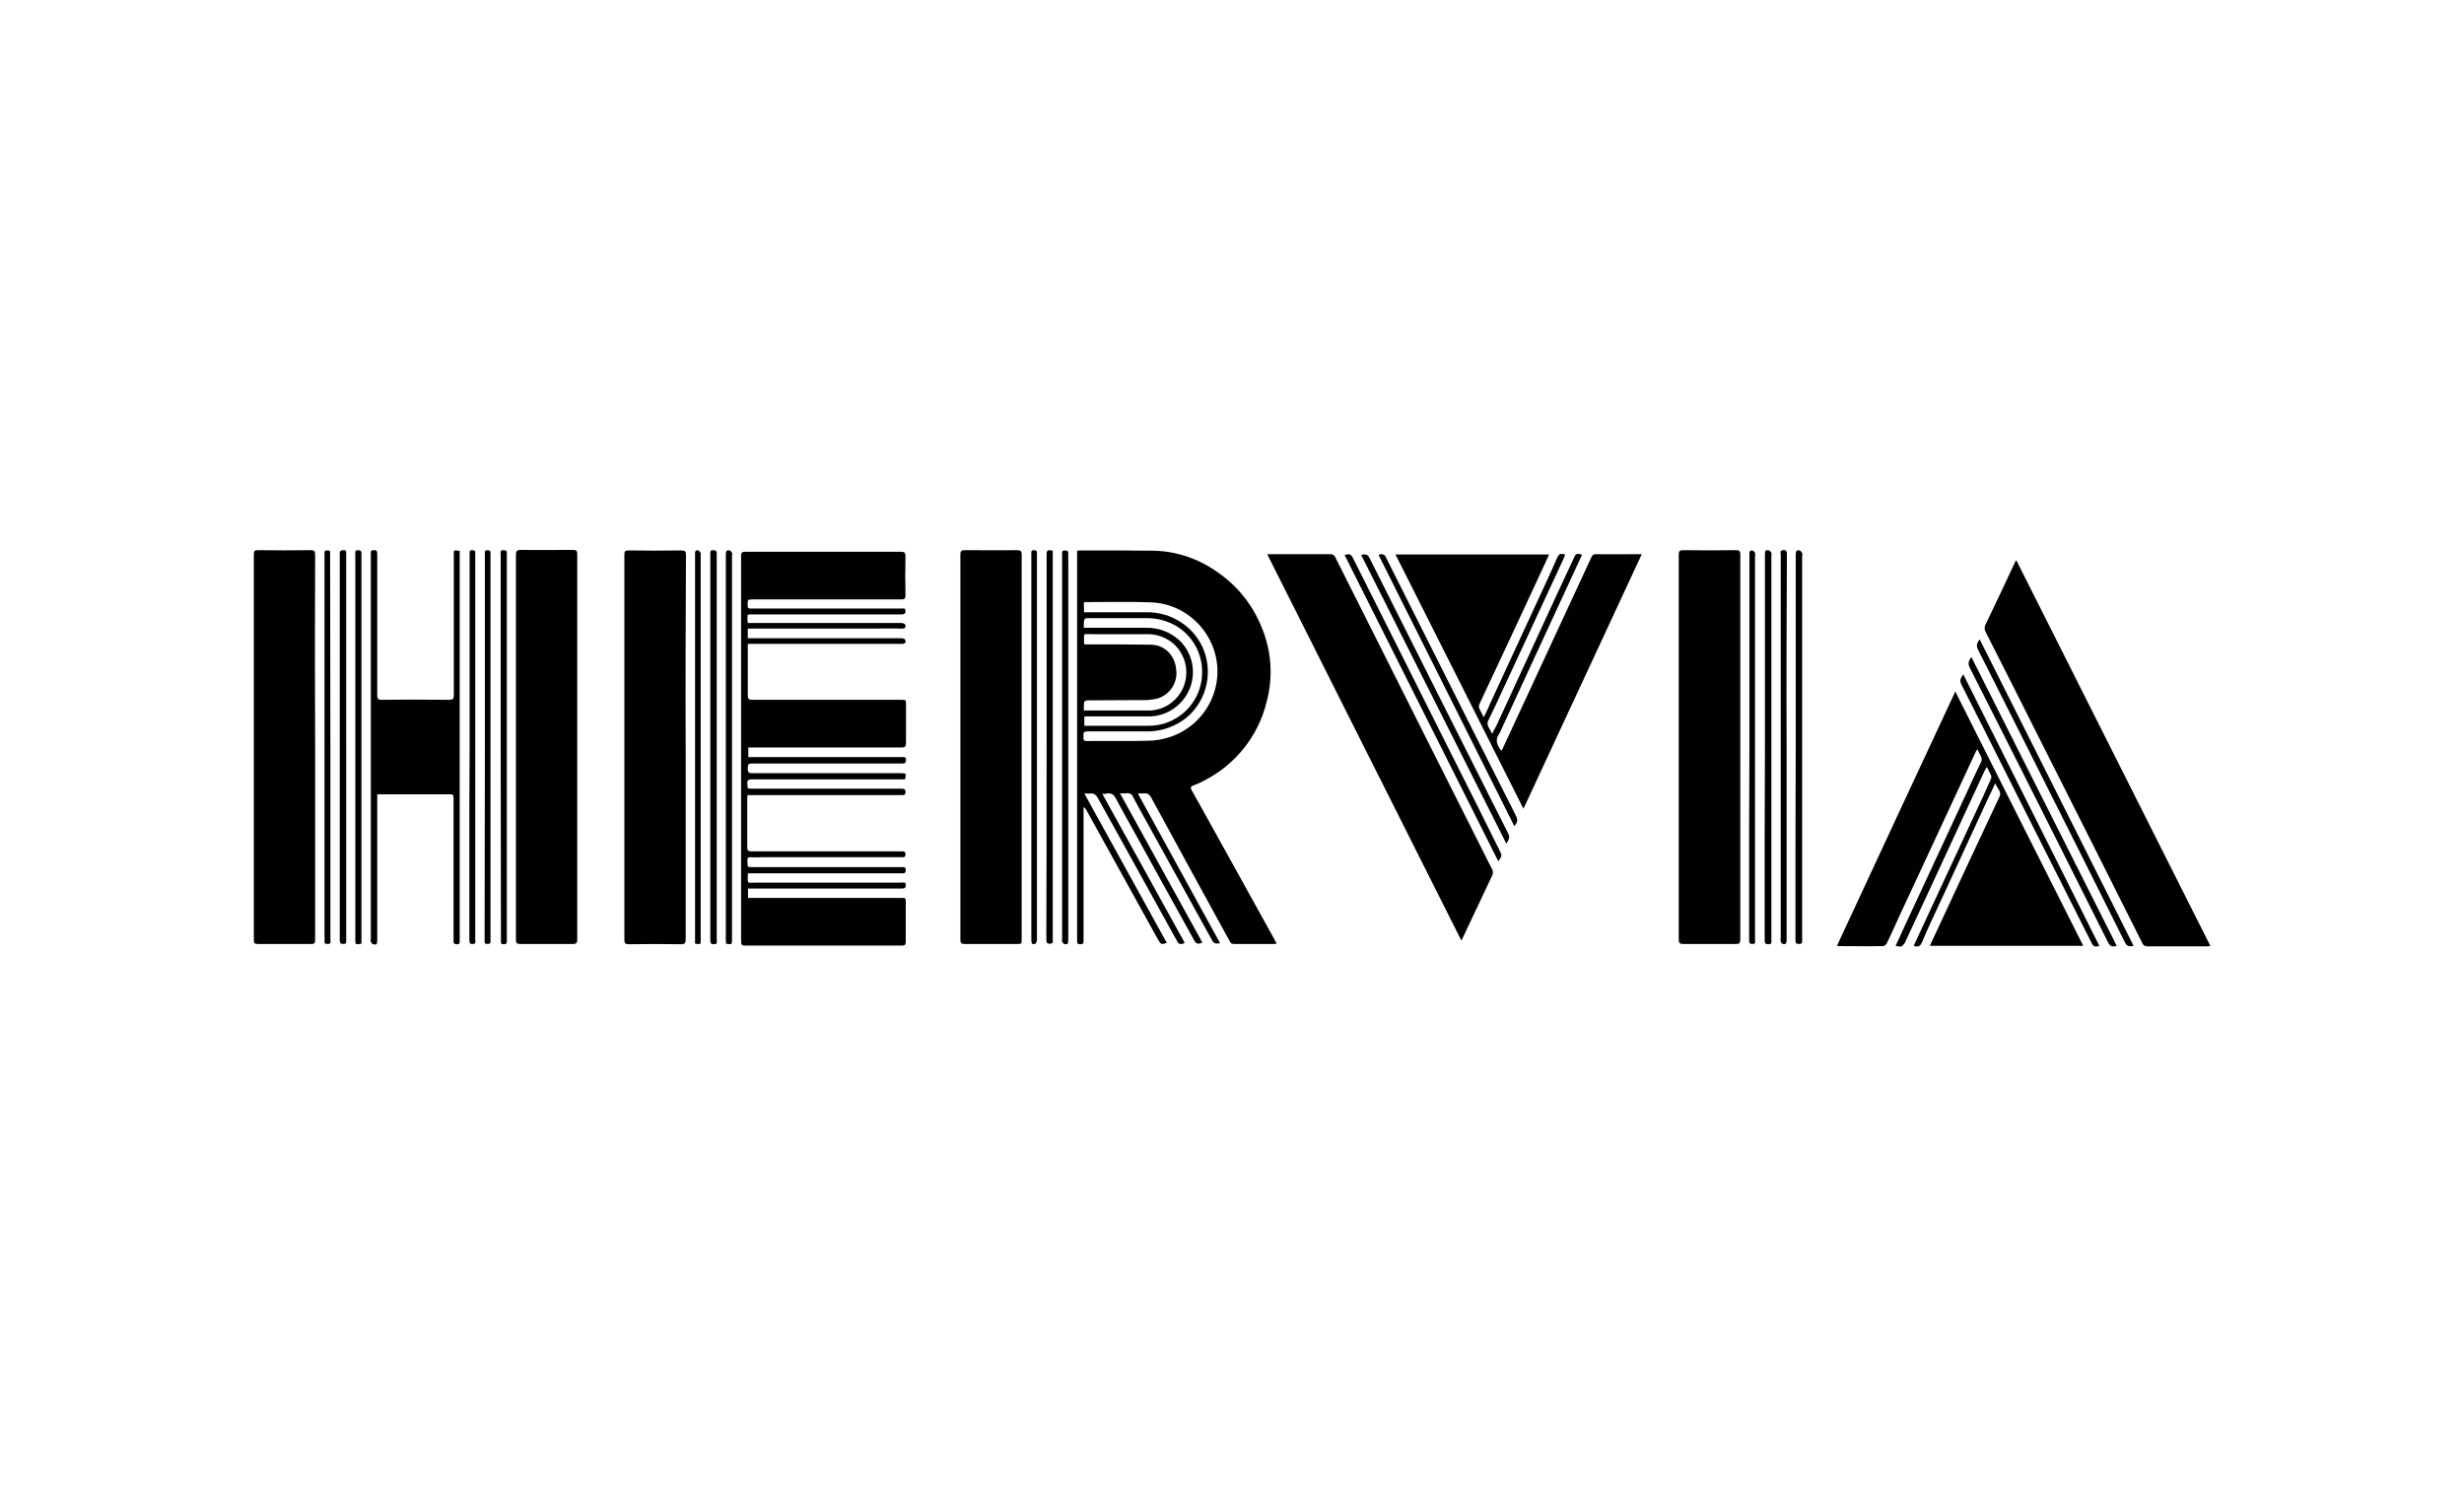 <?xml version="1.0" encoding="UTF-8"?> <svg xmlns="http://www.w3.org/2000/svg" xmlns:xlink="http://www.w3.org/1999/xlink" version="1.0" id="Layer_1" x="0px" y="0px" viewBox="0 0 920.3 559.1" style="enable-background:new 0 0 920.3 559.1;" xml:space="preserve"> <style type="text/css"> .st0{fill:#010101;} .st1{fill:none;} </style> <path class="st0" d="M411.7,296.5l30.8,55.7c-1.6,0.8-2.3,0.5-3-0.9l-22.4-40.5c-2.3-4.2-4.7-8.4-7-12.6c-0.7-1.3-1.5-2-3-1.8 c-0.7,0-1.4,0-2.1,0c10.3,18.8,20.6,37.2,30.8,55.8c-2,0.7-2.3,0.5-3.2-1.1l-26.9-48.6c-0.2-0.4-0.6-0.8-1-1v49.7 c0,0.9,0,1.5-1.2,1.5s-1.2-0.5-1.2-1.4V205.7c0.5,0,0.9-0.1,1.3-0.1c9.2,0,18.2,0,27.4,0.1c8.4,0.2,16.6,3,23.4,7.8 c7.5,5,13.3,12.2,16.7,20.5c3.8,8.9,4.5,18.8,2,28.1c-3.1,12.9-11.8,23.7-23.6,29.6c-1.2,0.7-2.5,1.2-3.8,1.7 c-1.1,0.4-1.1,0.9-0.6,1.8c3.4,6.1,6.9,12.3,10.3,18.5l21.1,38.1c0.1,0.2,0.2,0.4,0.3,0.7c-0.4,0.1-0.8,0.1-1.2,0.1H461 c-0.8,0.1-1.5-0.4-1.8-1.2c-9.8-17.9-19.6-35.7-29.3-53.6c-1.2-2.3-3-1.1-4.5-1.5l-0.3,0.3l30.6,55.7c-1.4,0.3-2.3,0.2-3-1.1 c-8.1-14.7-16.2-29.4-24.3-44c-1.8-3.2-3.5-6.3-5.2-9.5c-0.3-1-1.3-1.5-2.3-1.4c-0.9,0.1-1.7,0.1-2.6,0l30.8,55.8 c-1.8,0.7-2.3,0.5-3.1-0.9c-7.3-13.2-14.7-26.5-22-39.8c-2.4-4.4-4.9-8.7-7.2-13.1c-0.8-1.5-1.7-2.2-3.4-1.9 C412.8,296.6,412.2,296.6,411.7,296.5z M404.9,228.7h23.1c4.7-0.1,9.3,1.2,13.2,3.8c8.1,5.3,11.7,15.2,9.1,24.5 c-1.6,5.7-5.3,10.5-10.5,13.3c-3.6,2-7.7,3-11.9,2.9h-21.7c-1.2,0-1.7,0.4-1.5,1.5c0,0.2,0,0.4,0,0.5c-0.2,1.2,0.2,1.7,1.5,1.6 c7.4-0.1,14.9,0.1,22.3-0.1c2.9,0,5.7-0.5,8.5-1.4c13.5-4.5,20.9-19.1,16.4-32.6c-3.4-10.1-12.6-17.2-23.3-17.7 c-8.3-0.3-16.6-0.1-24.9-0.1c-0.1,0-0.2,0.1-0.4,0.2L404.9,228.7z M404.8,234.5h23.3c4.5-0.1,8.8,1.5,12.2,4.5 c6.2,5.7,7,15.2,2,21.9c-3.3,4.4-8.4,6.9-13.9,6.7H405v3.5h23.5c11.1,0.3,20.3-8.5,20.5-19.6c0.2-7.2-3.5-14-9.7-17.7 c-3.5-2-7.4-3-11.4-2.9h-22c-0.4,0-0.8,0.3-1,0.7C404.8,232.5,404.8,233.5,404.8,234.5L404.8,234.5z M405,240.7h1.3 c7.8,0,15.6,0,23.4,0.1c5.2,0,9.1,3.9,9.6,9.2c0.7,4.8-2.2,9.4-6.9,10.9c-2,0.5-4.2,0.7-6.3,0.6c-6.6,0.1-13.3,0-19.9,0.1 c-0.5,0-1.3,0.4-1.3,0.7c-0.1,1-0.1,2-0.1,3c0.2,0.1,0.4,0.1,0.6,0.1H429c2.7,0,5.3-0.8,7.5-2.2c6.7-4.3,8.6-13.1,4.3-19.8 c-0.6-1-1.4-1.9-2.2-2.7c-2.9-2.6-6.7-4-10.5-3.8H408c-3.7,0-3.1-0.8-3.1,3.3C404.9,240.3,405,240.5,405,240.7L405,240.7z"></path> <path class="st0" d="M279.3,232.7h57.3c0.5,0,1.4,0.3,1.5,0.6c0.3,0.9,0.1,1.5-1.1,1.5c-4.2-0.1-8.4,0-12.6,0h-45.1v3.6h57.3 c0.5,0,1.4,0.2,1.5,0.6c0.4,1,0,1.5-1.3,1.5h-56.5c-0.3,0-0.7,0-1,0.1v19.1c0,1.4,0.4,1.7,1.7,1.7h55.6c1.8,0,1.8,0,1.8,1.8v14.2 c0,1.4-0.3,1.8-1.7,1.8c-18.8,0-37.6,0-56.4,0h-0.8v3.6h57.3c0.7,0,1.6-0.3,1.6,1c0,1.1-0.4,1.4-1.4,1.4h-56.3 c-1.6,0-1.3,0.9-1.4,1.9c0,0.9,0,1.7,1.4,1.7c18.6,0,37.2,0,55.8,0c2,0,2.1,0.2,1.5,2.3h-56c-3.1,0-3.1,0-2.7,3.4 c0.6,0,1.1,0.1,1.7,0.1h55.7c1.1,0,1.6,0.3,1.5,1.4c-0.1,0.7-0.3,1-1,1h-58c0,0.6-0.1,1-0.1,1.5v17.9c0,1.4,0.5,1.6,1.6,1.6h56 c0.7,0,1.5-0.1,1.5,1.1s-0.7,1.1-1.5,1.1h-52.1c-1.3,0-2.7,0.1-4,0s-1.6,0.4-1.4,1.5c0,0.4,0,0.8,0,1.1c0,0.8,0.2,1.1,1,1.1h56.6 c1,0,1.6,0,1.5,1.3c-0.1,0.7-0.3,1-1,1c-0.3,0-0.7,0-1,0h-56.8c-0.1,0.3-0.2,0.4-0.2,0.5c0,3.6-0.4,3,2.8,3h54.6 c0.6,0,1.5-0.4,1.6,0.7s-0.3,1.5-1.4,1.5h-57.5v3.5h57.1c1.8,0,1.8,0,1.8,1.8v14.6c0,1-0.3,1.4-1.3,1.4h-58.9 c-1.2,0-1.3-0.6-1.3-1.5v-144c0-1.4,0.4-1.6,1.7-1.6c19.3,0,38.7,0,58,0c1.3,0,1.7,0.3,1.7,1.7c-0.1,4.9-0.1,9.7,0,14.6 c0,1.2-0.4,1.5-1.6,1.5h-55.5c-0.6,0-1.7,0.1-1.7,0.3c-0.2,0.9-0.2,1.8-0.1,2.7c0,0.1,0.4,0.3,0.6,0.4c0.4,0,0.8,0,1.2,0h55.6 c0.6,0,1.4-0.3,1.5,0.8s-0.5,1.4-1.5,1.4h-54.9c-3.1,0-2.6-0.4-2.6,2.7C279.3,232,279.3,232.3,279.3,232.7z"></path> <path class="st0" d="M554.2,267.9c1-2,1.8-3.7,2.5-5.4l16.8-36.4c2.8-6,5.6-12,8.2-18c0.7-1.5,1.6-1.3,2.9-1 c-0.3,0.7-0.5,1.3-0.7,1.8c-7.5,16.1-14.9,32.2-22.4,48.3c-1.8,3.9-3.6,7.8-5.5,11.7c-0.6,0.9-0.5,2.1,0.1,2.9 c0.4,0.6,0.7,1.4,1.2,2.3c0.6-1.1,1-2,1.5-2.8l22.9-49.7c2.1-4.4,4.1-8.9,6.2-13.3c0.7-1.6,1.1-1.7,3-1.1c-1.4,3.1-2.9,6.2-4.3,9.3 L561,271.9c-0.3,0.7-0.6,1.4-1,2.1c-1.7,2.3-0.9,4.3,0.7,6.4c0.2-0.2,0.4-0.5,0.5-0.7c7.5-16.1,14.9-32.2,22.4-48.3l10.8-23.3 c0.3-0.8,1-1.2,1.8-1.1c5.1,0.1,10.2,0,15.3,0h1.7c-14.8,31.8-29.4,63.3-44.2,95.1c-16-31.8-31.8-63.3-47.8-95h57.4l-3.5,7.6 c-7.4,16-14.9,32-22.4,48c-0.5,0.8-0.4,1.8,0.1,2.5C553.2,266.1,553.7,267,554.2,267.9z"></path> <path class="st0" d="M708,353.3l3.5-7.6l23.7-51c1.5-3.2,2.9-6.4,4.5-9.6c0.6-0.9,0.6-2,0-3c-0.4-0.7-0.8-1.4-1.1-2.2 c-0.2,0.2-0.5,0.5-0.6,0.8l-28.4,61.1c-1.6,3.5-3.2,7.1-4.9,10.6c-0.3,0.5-0.8,0.9-1.3,1c-5.5,0.1-11,0-16.5,0 c-0.3,0-0.6-0.1-0.8-0.1c14.7-31.6,29.3-63.1,44.2-95c16,31.8,31.8,63.3,47.8,95h-57.3c0.6-1.4,1.2-2.6,1.8-3.9 c8-17.2,16-34.4,24.1-51.6c0.5-0.8,0.5-1.9-0.1-2.7c-0.5-0.8-1-1.7-1.4-2.5c-0.9,2-1.7,3.7-2.5,5.3l-16.8,36.4 c-2.8,6-5.6,11.9-8.2,18c-0.7,1.5-1.6,1.3-2.9,1.1c0.2-0.5,0.3-0.9,0.5-1.3c7.5-16.1,15-32.3,22.5-48.4c2-4.2,3.9-8.4,5.8-12.7 c0.2-0.5,0.2-1,0-1.5c-0.5-1-1-2.1-1.5-3c-0.3,0.4-0.5,0.8-0.8,1.3c-6.6,14.3-13.2,28.6-19.9,43c-3.3,7.2-6.7,14.3-10,21.5 C710.3,353.7,710.1,353.8,708,353.3z"></path> <path class="st0" d="M627,279.1v-71.9c0-1.4,0.4-1.7,1.7-1.7c6.6,0.1,13.1,0.1,19.7,0c1.2,0,1.6,0.3,1.6,1.5v144.1 c0,1.2-0.4,1.5-1.6,1.5h-19.7c-1.3,0-1.7-0.3-1.7-1.7C627,327,627,303.1,627,279.1z"></path> <path class="st0" d="M256.1,279.1v71.8c0,1.4-0.4,1.8-1.7,1.8c-6.5-0.1-13-0.1-19.5,0c-1.4,0-1.7-0.4-1.7-1.7V207.2 c0-1.3,0.3-1.6,1.6-1.6c6.6,0.1,13.1,0.1,19.7,0c1.4,0,1.7,0.4,1.7,1.7C256.1,231.2,256,255.2,256.1,279.1z"></path> <path class="st0" d="M117.7,279.2v72c0,1.1-0.4,1.5-1.5,1.4H96.3c-1.1,0-1.5-0.2-1.5-1.4c0-48.1,0-96.2,0-144.2 c0-1.2,0.4-1.5,1.5-1.5c6.6,0.1,13.2,0.1,19.8,0c1.2,0,1.6,0.3,1.6,1.6C117.6,231.1,117.6,255.2,117.7,279.2z"></path> <path class="st0" d="M192.7,279v-71.8c0-1.4,0.4-1.8,1.8-1.8c6.6,0.1,13.1,0,19.6,0c1.1,0,1.5,0.3,1.5,1.5v144.2 c0,1.1-0.4,1.5-1.5,1.5h-19.8c-1.3,0-1.6-0.3-1.6-1.6C192.7,327,192.7,303,192.7,279z"></path> <path class="st0" d="M381.6,279.2v71.6c0,1.8,0,1.8-1.9,1.8h-19.4c-1.2,0-1.6-0.3-1.6-1.6V207.1c0-1.3,0.4-1.6,1.6-1.6 c6.5,0,13,0.1,19.5,0c1.4,0,1.8,0.3,1.8,1.8C381.6,231.3,381.6,255.2,381.6,279.2z"></path> <path class="st0" d="M825.6,353.4c-0.8,0-1.2,0.1-1.6,0.1h-21.8c-0.9,0.1-1.8-0.4-2.1-1.3c-12.1-24.1-24.2-48.3-36.4-72.4 c-7.3-14.5-14.6-29.1-22-43.6c-0.5-0.8-0.6-1.8-0.2-2.7c3.8-7.9,7.5-15.8,11.2-23.7c0.1-0.2,0.3-0.4,0.4-0.5L825.6,353.4z"></path> <path class="st0" d="M473.3,207h23.4c0.9-0.1,1.8,0.4,2.1,1.3c11.4,22.7,22.8,45.3,34.1,67.9l24.3,48.3c0.5,0.7,0.5,1.6,0.2,2.4 c-3.8,7.9-7.4,15.8-11.2,23.7c-0.1,0.1-0.2,0.3-0.4,0.7L473.3,207z"></path> <path class="st0" d="M171.7,205.8v145.4c0,0.8,0.2,1.6-1.1,1.5c-0.9,0-1.2-0.3-1.2-1.1v-53.1c0-1.8,0-1.8-1.9-1.8h-26.6v54.5 c0,1.5-0.2,1.8-1.6,1.5c-0.3-0.1-0.6-0.5-0.8-0.9c-0.1-0.4-0.1-0.8,0-1.2V207.1c0-0.7-0.3-1.5,0.9-1.6s1.5,0.2,1.5,1.5v52.9 c0,1.1,0.4,1.5,1.5,1.5c8.5-0.1,17-0.1,25.4,0c1.3,0,1.7-0.3,1.7-1.7c0-17.5,0-34.9,0-52.4C169.4,205.4,169.5,205.4,171.7,205.8z"></path> <path class="st0" d="M670.7,279.2v-72.1c0-1.1,0.3-1.8,1.5-1.5c0.4,0.2,0.7,0.6,0.9,1c0.1,0.4,0.1,0.8,0,1.2V351 c0,0.8,0.2,1.6-1.1,1.6s-1.4-0.4-1.4-1.5v-34.9L670.7,279.2z"></path> <path class="st0" d="M659.2,279.2v-72.1c0-1.5,0.3-1.8,1.6-1.5c0.3,0.1,0.6,0.5,0.8,0.9c0.1,0.3,0.1,0.6,0,1V351 c0,0.8,0.4,1.7-1.1,1.7c-1.2,0-1.4-0.4-1.4-1.5v-38.8L659.2,279.2z"></path> <path class="st0" d="M129.3,279v72c0,0.7,0.3,1.6-1,1.6c-1.3,0-1.4-0.5-1.4-1.6V206.9c-0.1-1.1,0.4-1.4,1.5-1.4c0.7,0,1,0.3,0.9,1 L129.3,279L129.3,279z"></path> <path class="st0" d="M390.9,279v-71.9c0-0.9,0-1.6,1.2-1.6c0.9,0,1.3,0.3,1.1,1.1c0,0.5,0,1,0,1.5v142.7c0,0.7,0.4,1.6-0.9,1.7 s-1.5-0.5-1.5-1.6C390.9,327.1,390.9,303,390.9,279z"></path> <path class="st0" d="M135,352.5c-2.3,0.4-2.3,0.4-2.3-1.7V207.2c0-0.8-0.3-1.8,1.2-1.7c0.8,0.1,1.1,0.3,1.1,1.1c0,0.3,0,0.7,0,1 L135,352.5L135,352.5z"></path> <path class="st0" d="M267.7,279v72.1c0,0.6,0.4,1.5-0.9,1.6c-1.1,0-1.5-0.2-1.5-1.4V207.1c0-0.8-0.2-1.6,1-1.6 c1.2,0,1.4,0.4,1.4,1.4L267.7,279L267.7,279z"></path> <path class="st0" d="M667.3,279.1V351c0,1.1-0.1,1.9-1.4,1.6c-0.4-0.2-0.7-0.5-0.8-0.9c-0.1-0.4-0.1-0.9,0-1.4V207.2 c0-0.6-0.5-1.5,0.8-1.7s1.5,0.4,1.5,1.6C667.3,231.1,667.2,255.1,667.3,279.1z"></path> <path class="st0" d="M187,279v-71.9c0-0.7-0.4-1.6,1-1.6c0.9,0,1.4,0.2,1.3,1.2c0,0.4,0,0.8,0,1.1V351c0,0.9,0.2,1.8-1.2,1.7 c-0.7,0-1.1-0.2-1-1L187,279L187,279z"></path> <path class="st0" d="M271.2,352.5c0-0.4-0.1-0.8-0.1-1.1V207.1c0-1,0.2-1.8,1.4-1.5c0.3,0.1,0.7,0.5,0.9,0.9c0.2,0.4,0,0.6,0,1 v143.3C273.4,352.8,273.4,352.9,271.2,352.5z"></path> <path class="st0" d="M396.7,279.1v-71.9c0-0.7-0.3-1.6,1-1.6c0.9,0,1.4,0.2,1.3,1.2s0,1.7,0,2.6V351c0,1.6-0.2,1.9-1.5,1.6 c-0.3-0.1-0.6-0.5-0.8-0.9c-0.1-0.4-0.1-0.8,0-1.1L396.7,279.1z"></path> <path class="st0" d="M123.4,279v72c0,0.6,0.4,1.6-0.9,1.6c-0.9,0-1.4-0.1-1.3-1.1c0.1-1,0-1.8,0-2.8V207.2c0-0.7-0.3-1.5,0.9-1.6 c0.8-0.1,1.3,0.1,1.2,1c0,0.3,0,0.6,0,1L123.4,279z"></path> <path class="st0" d="M181.1,279v-71.9c0-0.7-0.3-1.5,0.9-1.6c0.8,0,1.3,0.2,1.2,1.1c0,0.5,0,1.1,0,1.6V351c0,0.8,0.2,1.7-1.2,1.6 c-0.8,0-1.1-0.3-1-1.1c0-0.3,0-0.5,0-0.8L181.1,279z"></path> <path class="st0" d="M385.2,279v-71.9c0-0.7-0.3-1.5,0.9-1.6c0.8,0,1.3,0.2,1.2,1.1v144.2c0,0.6-0.2,1.5-0.6,1.7 c-1.1,0.5-1.5,0-1.5-1.4v-66.4L385.2,279z"></path> <path class="st0" d="M175.4,279v-71.9c0-0.7-0.3-1.6,0.9-1.6c0.9,0,1.3,0.2,1.2,1.1V351c0,0.6,0.4,1.5-0.7,1.6 c-1.1,0.2-1.5-0.3-1.5-1.5v-49.6L175.4,279z"></path> <path class="st0" d="M653.4,279.2v-72c0-1,0-1.9,1.3-1.5c0.4,0.2,0.7,0.5,0.8,0.9c0.1,0.5,0.1,1.1,0,1.6V351c0,0.6,0.4,1.5-0.7,1.6 s-1.5-0.2-1.5-1.4v-41.5L653.4,279.2z"></path> <path class="st0" d="M796.9,353.3c-1.5,0.4-2.5,0.2-3.2-1.2c-11.3-22.7-22.7-45.4-34.1-68.1c-7-13.9-13.9-27.7-20.9-41.5 c-0.7-1.5-0.2-2.4,0.7-3.7L796.9,353.3z"></path> <path class="st0" d="M559.6,321.7l-57.4-114.4c1.9-0.5,2.3-0.4,3.1,1.1c12.6,25,25.1,50,37.6,74.9c5.9,11.6,11.7,23.3,17.5,35 C561.2,319.7,560.5,320.5,559.6,321.7z"></path> <path class="st0" d="M259.6,352.5V207.1c0-0.9,0-1.8,1.2-1.5c0.4,0.1,0.7,0.6,0.9,1c0.1,0.1,0,0.5,0,0.7v143.6 C261.8,352.8,261.8,352.8,259.6,352.5z"></path> <path class="st0" d="M790.6,353.3c-1.6,0.5-2.5,0.2-3.2-1.2c-17.2-34.3-34.4-68.6-51.7-102.7c-0.8-1.6-0.4-2.6,0.6-4L790.6,353.3z"></path> <path class="st0" d="M508.4,207.3c1.6-0.5,2.5-0.2,3.1,1.1c17.2,34.3,34.5,68.6,51.8,102.9c0.8,1.5,0.2,2.4-0.7,3.8 C544.5,279.1,526.5,243.3,508.4,207.3z"></path> <path class="st0" d="M514.9,207.3c0.9-0.6,2.2-0.3,2.7,0.7c0,0,0,0,0,0.1c0.1,0.1,0.1,0.3,0.2,0.4c10.3,20.5,20.6,41,30.9,61.5 c5.9,11.6,11.7,23.3,17.6,34.9c0.7,1.4,0.4,2.4-0.7,3.7L514.9,207.3z"></path> <path class="st0" d="M733.3,251.9c17,33.9,33.9,67.6,50.8,101.4c-1.4,0.5-2.2,0.3-2.8-0.9c-10.5-20.9-21-41.7-31.5-62.5 c-5.7-11.5-11.5-22.8-17.2-34.2C731.8,254.2,732.3,253.2,733.3,251.9z"></path> <rect x="71.3" y="180.1" class="st1" width="777.7" height="198.9"></rect> </svg> 